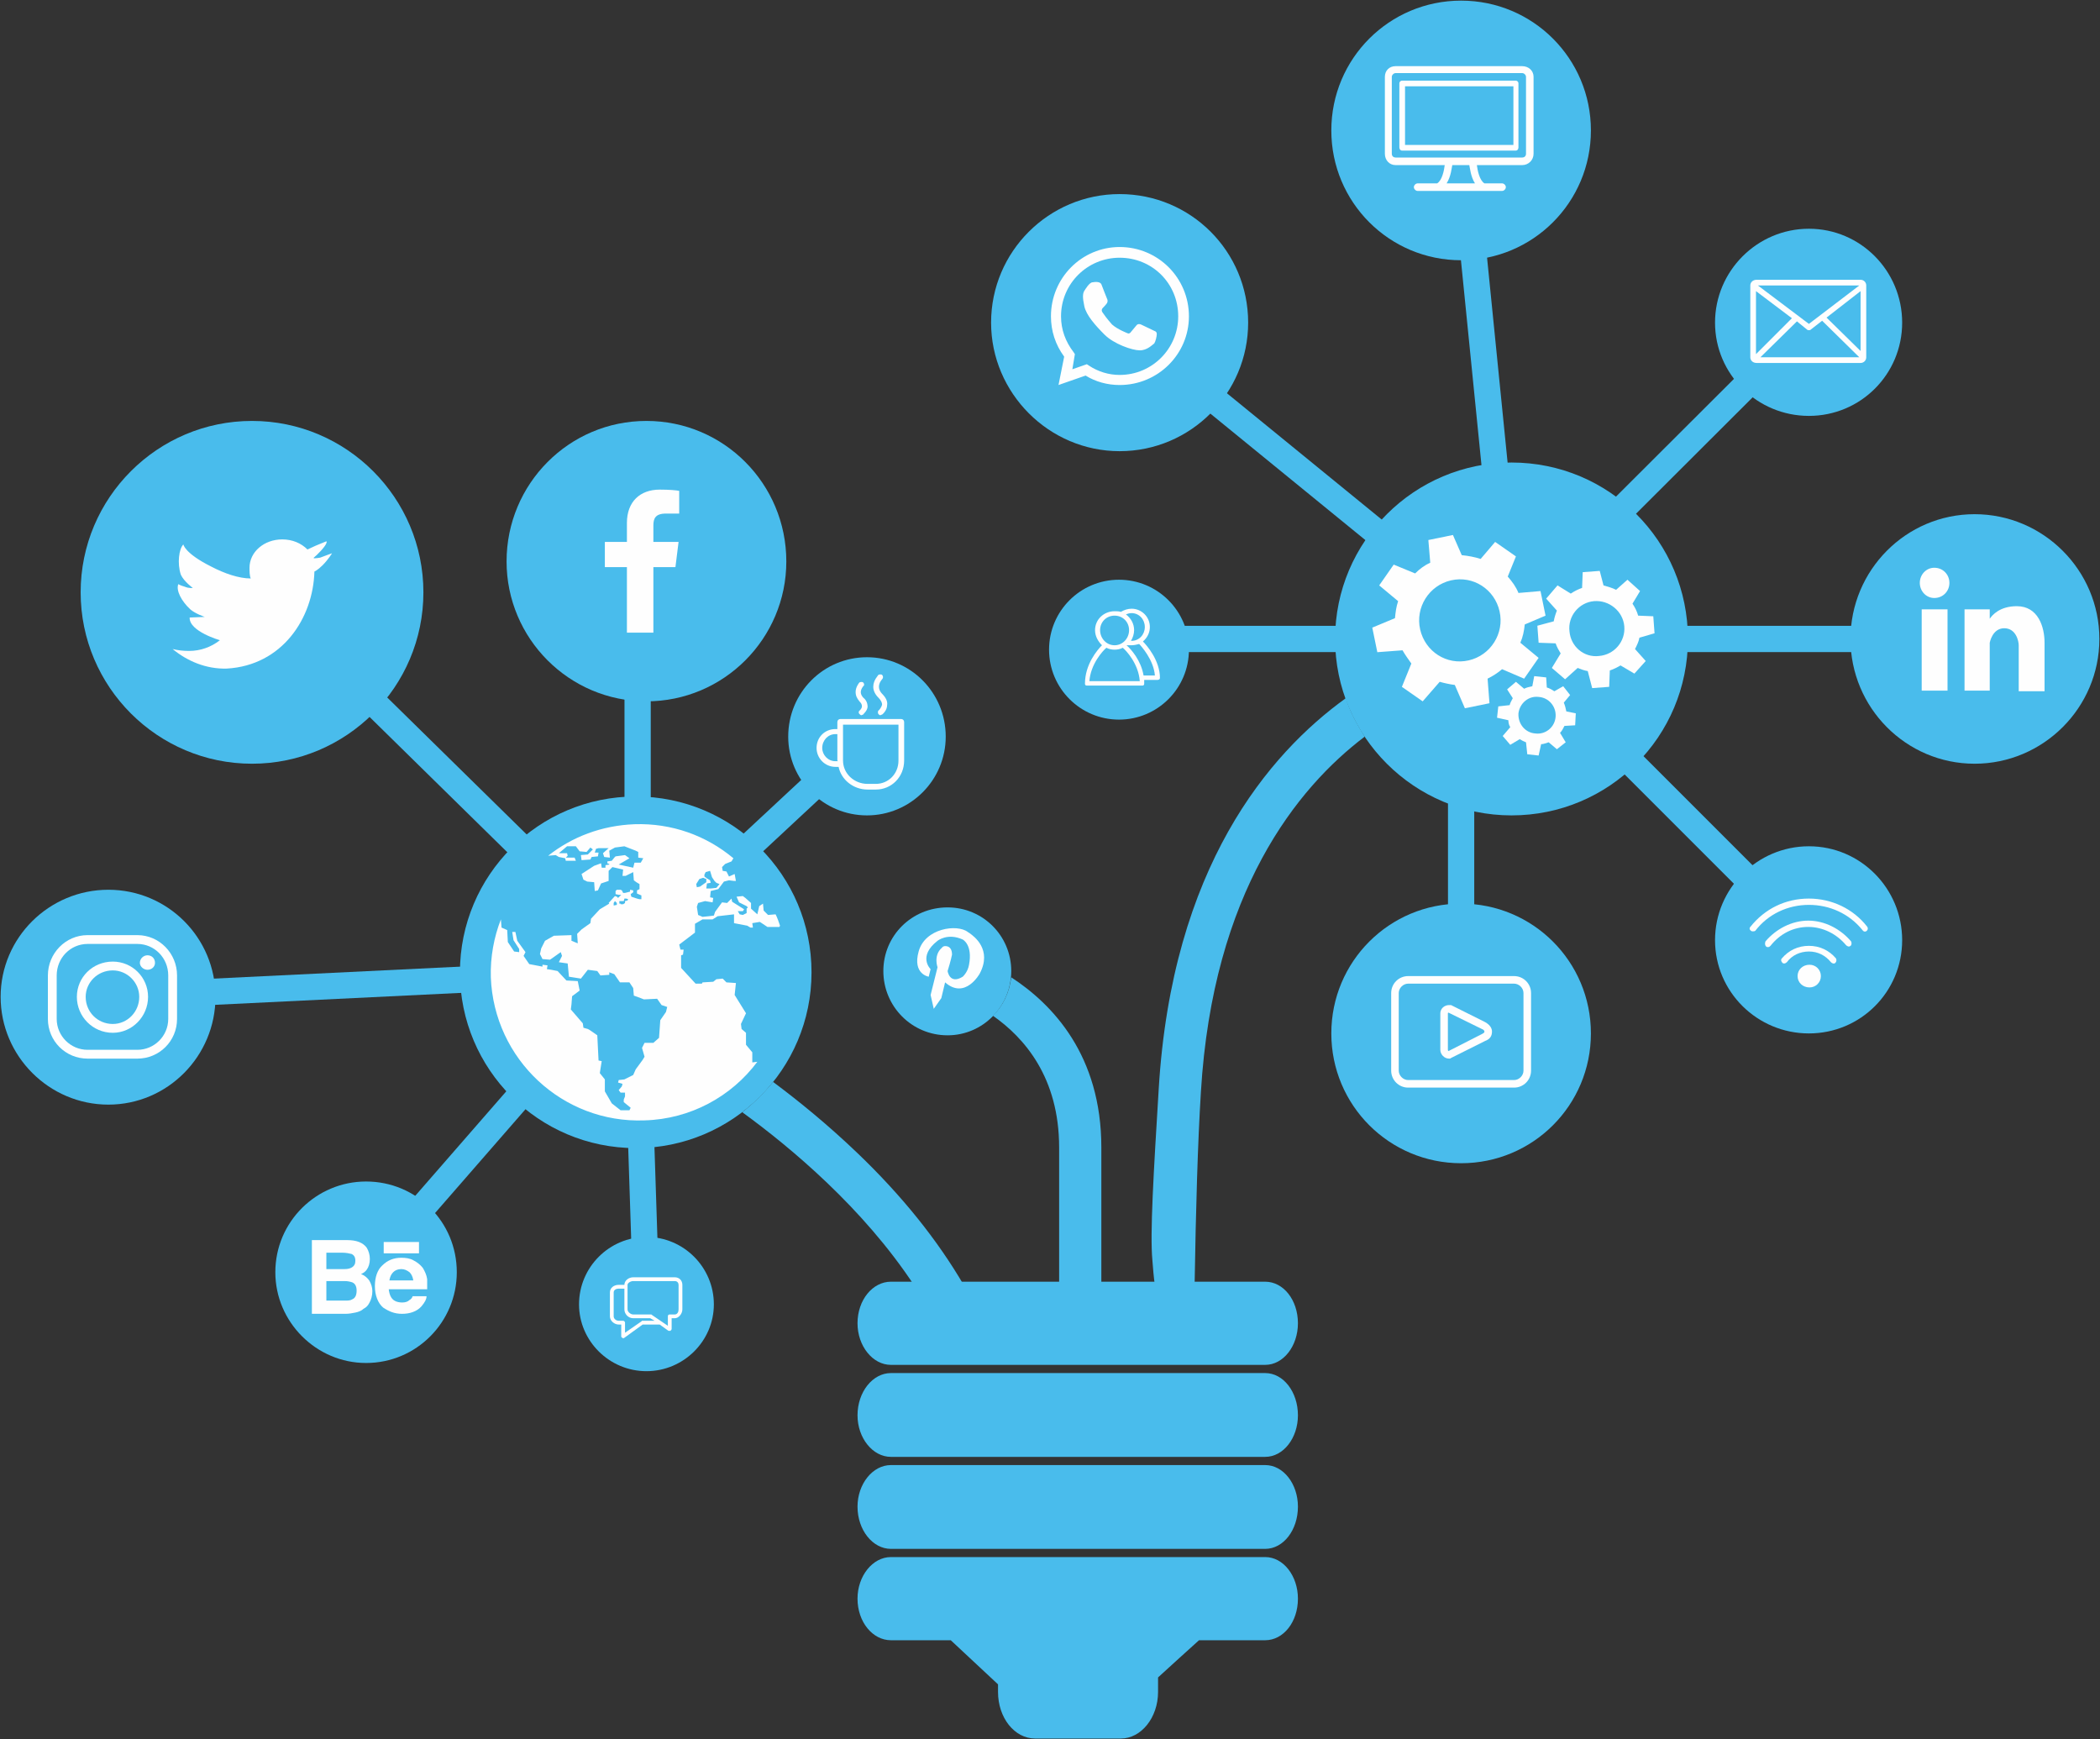 <?xml version="1.0" encoding="UTF-8"?> <svg xmlns="http://www.w3.org/2000/svg" xmlns:xlink="http://www.w3.org/1999/xlink" xml:space="preserve" width="3.333in" height="2.76in" version="1.1" style="shape-rendering:geometricPrecision; text-rendering:geometricPrecision; image-rendering:optimizeQuality; fill-rule:evenodd; clip-rule:evenodd" viewBox="0 0 3333 2760"><rect x="0" y="0" width="3333" height="2760" fill="#333333" stroke="none"/> <defs> <style type="text/css"> .str1 {stroke:#49BCEC;stroke-width:3} .str0 {stroke:#49BCEC;stroke-width:41.665} .fil0 {fill:none} .fil63 {fill:#FEFEFE} .fil62 {fill:#D08ABB} .fil61 {fill:#CE89BB} .fil60 {fill:#CC89BB} .fil59 {fill:#CA89BA} .fil58 {fill:#C888BA} .fil57 {fill:#C688BA} .fil56 {fill:#C686BA} .fil55 {fill:#C486B9} .fil54 {fill:#C286B9} .fil53 {fill:#C085B9} .fil52 {fill:#BE85B9} .fil51 {fill:#BC85B9} .fil50 {fill:#BA84B9} .fil49 {fill:#BA82B8} .fil48 {fill:#B882B8} .fil47 {fill:#B682B8} .fil46 {fill:#B481B8} .fil45 {fill:#B281B8} .fil44 {fill:#B280B7} .fil43 {fill:#B07FB7} .fil42 {fill:#AE7FB7} .fil41 {fill:#AC7EB7} .fil40 {fill:#AB7EB7} .fil39 {fill:#A87EB7} .fil38 {fill:#A87CB6} .fil37 {fill:#A77CB6} .fil36 {fill:#A57BB6} .fil35 {fill:#A37BB6} .fil34 {fill:#A179B5} .fil33 {fill:#9F79B5} .fil32 {fill:#9D79B5} .fil31 {fill:#9B78B5} .fil30 {fill:#9B77B4} .fil29 {fill:#9A77B4} .fil28 {fill:#9777B4} .fil27 {fill:#9676B4} .fil26 {fill:#9476B4} .fil25 {fill:#9276B4} .fil24 {fill:#9075B4} .fil23 {fill:#9074B3} .fil22 {fill:#8E74B3} .fil21 {fill:#8D73B3} .fil20 {fill:#8B72B2} .fil19 {fill:#8972B2} .fil18 {fill:#8771B2} .fil17 {fill:#8571B2} .fil16 {fill:#846FB1} .fil15 {fill:#826FB1} .fil14 {fill:#806FB1} .fil13 {fill:#7E6FB1} .fil12 {fill:#7C6FB1} .fil11 {fill:#7C6EB0} .fil10 {fill:#7A6DB0} .fil9 {fill:#796DB0} .fil1 {fill:#49BCEC} .fil64 {fill:#49BCEC} .fil8 {fill:#766DB0} .fil7 {fill:#756DB0} .fil6 {fill:#726CB0} .fil5 {fill:#716CB0} .fil4 {fill:#6E6CB0} .fil3 {fill:#6D6CB0} .fil2 {fill:#6A6CB0} </style> </defs> <g id="Layer_x0020_1">  <g id="_346731560"> <line class="fil0 str0" x1="1777" y1="1014" x2="2399" y2="1014"></line> <line class="fil0 str0" x1="3134" y1="1014" x2="2301" y2="1014"></line> <line class="fil0 str0" x1="2319" y1="1640" x2="2319" y2="1096"></line> <line class="fil0 str0" x1="2871" y1="1492" x2="2465" y2="1086"></line> <line class="fil0 str0" x1="2871" y1="512" x2="2397" y2="985"></line> <line class="fil0 str0" x1="2319" y1="207" x2="2397" y2="985"></line> <line class="fil0 str0" x1="1777" y1="512" x2="2358" y2="986"></line> <line class="fil0 str0" x1="1376" y1="1169" x2="1012" y2="1508"></line> <line class="fil0 str0" x1="365" y1="891" x2="977" y2="1492"></line> <line class="fil0 str0" x1="172" y1="1582" x2="933" y2="1545"></line> <line class="fil0 str0" x1="581" y1="2019" x2="933" y2="1615"></line> <line class="fil0 str0" x1="1026" y1="2070" x2="1012" y2="1640"></line> <line class="fil0 str0" x1="1012" y1="891" x2="1012" y2="1508"></line> <path class="fil1" d="M672 940c0,150 -122,272 -272,272 -150,0 -272,-122 -272,-272 0,-150 122,-272 272,-272 150,0 272,122 272,272z"></path> <path class="fil1" d="M342 1582c0,94 -76,171 -170,171 -94,0 -171,-77 -171,-171 0,-94 77,-170 171,-170 94,0 170,76 170,170z"></path> <path class="fil1" d="M725 2019c0,79 -64,144 -144,144 -79,0 -144,-65 -144,-144 0,-80 65,-144 144,-144 80,0 144,64 144,144z"></path> <path class="fil1" d="M1133 2070c0,58 -48,106 -107,106 -59,0 -107,-48 -107,-106 0,-59 48,-107 107,-107 59,0 107,48 107,107z"></path> <path class="fil1" d="M1248 891c0,122 -99,222 -222,222 -123,0 -222,-100 -222,-222 0,-123 99,-223 222,-223 123,0 222,100 222,223z"></path> <path class="fil1" d="M1981 512c0,112 -91,204 -204,204 -112,0 -204,-92 -204,-204 0,-113 92,-204 204,-204 113,0 204,91 204,204z"></path> <path class="fil1" d="M2525 207c0,114 -92,206 -206,206 -114,0 -206,-92 -206,-206 0,-114 92,-206 206,-206 114,0 206,92 206,206z"></path> <path class="fil1" d="M3019 512c0,82 -66,148 -148,148 -82,0 -149,-66 -149,-148 0,-82 67,-149 149,-149 82,0 148,67 148,149z"></path> <path class="fil1" d="M3332 1014c0,109 -89,198 -198,198 -109,0 -197,-89 -197,-198 0,-109 88,-198 197,-198 109,0 198,89 198,198z"></path> <path class="fil1" d="M3019 1492c0,82 -66,148 -148,148 -82,0 -149,-66 -149,-148 0,-82 67,-149 149,-149 82,0 148,67 148,149z"></path> <path class="fil1" d="M2525 1640c0,114 -92,206 -206,206 -114,0 -206,-92 -206,-206 0,-114 92,-206 206,-206 114,0 206,92 206,206z"></path> <path class="fil2" d="M1882 1044l0 -26c0,4 0,9 0,13 0,5 0,9 0,13z"></path> <path class="fil2" d="M1881 1050l0 -38c0,2 0,4 1,6l0 26c-1,2 -1,4 -1,6z"></path> <path class="fil2" d="M1880 1054l0 -46c0,2 1,3 1,4l0 38c0,1 -1,3 -1,4z"></path> <path class="fil2" d="M1879 1057l0 -52c0,1 1,2 1,3l0 46c0,1 -1,2 -1,3z"></path> <path class="fil2" d="M1878 1060l0 -58c1,1 1,2 1,3l0 52c0,1 0,2 -1,3z"></path> <path class="fil2" d="M1877 1063l0 -64c1,1 1,2 1,3l0 58c0,1 0,2 -1,3z"></path> <polygon class="fil2" points="1877,1066 1877,997 1877,999 1877,1063 "></polygon> <polygon class="fil2" points="1876,1068 1876,994 1877,997 1877,1066 "></polygon> <polygon class="fil2" points="1875,1070 1875,992 1876,994 1876,1068 "></polygon> <polygon class="fil3" points="1874,1072 1874,990 1875,992 1875,1070 "></polygon> <polygon class="fil3" points="1873,1074 1873,988 1874,990 1874,1072 "></polygon> <polygon class="fil3" points="1873,1076 1873,987 1873,988 1873,1074 "></polygon> <polygon class="fil3" points="1872,1077 1872,985 1873,987 1873,1076 "></polygon> <polygon class="fil4" points="1871,1079 1871,983 1872,985 1872,1077 "></polygon> <polygon class="fil4" points="1870,1081 1870,982 1871,983 1871,1079 "></polygon> <polygon class="fil4" points="1869,1082 1869,980 1870,982 1870,1081 "></polygon> <polygon class="fil4" points="1868,1084 1868,979 1869,980 1869,1082 "></polygon> <polygon class="fil4" points="1868,1085 1868,977 1868,979 1868,1084 "></polygon> <polygon class="fil4" points="1867,1086 1867,976 1868,977 1868,1085 "></polygon> <polygon class="fil4" points="1866,1088 1866,975 1867,976 1867,1086 "></polygon> <polygon class="fil4" points="1865,1089 1865,973 1866,975 1866,1088 "></polygon> <polygon class="fil5" points="1864,1090 1864,972 1865,973 1865,1089 "></polygon> <polygon class="fil5" points="1864,1091 1864,971 1864,972 1864,1090 "></polygon> <polygon class="fil5" points="1863,1092 1863,970 1864,971 1864,1091 "></polygon> <polygon class="fil5" points="1862,1094 1862,969 1863,970 1863,1092 "></polygon> <polygon class="fil6" points="1861,1095 1861,968 1862,969 1862,1094 "></polygon> <polygon class="fil6" points="1860,1096 1860,966 1861,968 1861,1095 "></polygon> <polygon class="fil6" points="1859,1097 1859,965 1860,966 1860,1096 "></polygon> <polygon class="fil6" points="1859,1098 1859,964 1859,965 1859,1097 "></polygon> <polygon class="fil6" points="1858,1099 1858,963 1859,964 1859,1098 "></polygon> <polygon class="fil6" points="1857,1100 1857,962 1858,963 1858,1099 "></polygon> <polygon class="fil6" points="1856,1101 1856,962 1857,962 1857,1100 "></polygon> <polygon class="fil6" points="1855,1102 1855,961 1856,962 1856,1101 "></polygon> <polygon class="fil7" points="1854,1103 1854,960 1855,961 1855,1102 "></polygon> <polygon class="fil7" points="1854,1103 1854,959 1854,960 1854,1103 "></polygon> <polygon class="fil7" points="1853,1104 1853,958 1854,959 1854,1103 "></polygon> <polygon class="fil7" points="1852,1105 1852,957 1853,958 1853,1104 "></polygon> <polygon class="fil7" points="1851,1106 1851,956 1852,957 1852,1105 "></polygon> <polygon class="fil7" points="1850,1107 1850,955 1851,956 1851,1106 "></polygon> <polygon class="fil7" points="1850,1108 1850,955 1850,955 1850,1107 "></polygon> <polygon class="fil7" points="1849,1108 1849,954 1850,955 1850,1108 "></polygon> <polygon class="fil8" points="1848,1109 1848,953 1849,954 1849,1108 "></polygon> <polygon class="fil8" points="1847,1110 1847,952 1848,953 1848,1109 "></polygon> <polygon class="fil8" points="1846,1111 1846,952 1847,952 1847,1110 "></polygon> <polygon class="fil8" points="1845,1111 1845,951 1846,952 1846,1111 "></polygon> <polygon class="fil9" points="1845,1112 1845,950 1845,951 1845,1111 "></polygon> <polygon class="fil9" points="1844,1113 1844,950 1845,950 1845,1112 "></polygon> <polygon class="fil9" points="1843,1113 1843,949 1844,950 1844,1113 "></polygon> <polygon class="fil9" points="1842,1114 1842,948 1843,949 1843,1113 "></polygon> <polygon class="fil9" points="1841,1115 1841,948 1842,948 1842,1114 "></polygon> <polygon class="fil9" points="1840,1115 1840,947 1841,948 1841,1115 "></polygon> <polygon class="fil9" points="1840,1116 1840,946 1840,947 1840,1115 "></polygon> <polygon class="fil9" points="1839,1116 1839,946 1840,946 1840,1116 "></polygon> <polygon class="fil10" points="1838,1117 1838,945 1839,946 1839,1116 "></polygon> <polygon class="fil10" points="1837,1118 1837,945 1838,945 1838,1117 "></polygon> <polygon class="fil10" points="1836,1118 1836,944 1837,945 1837,1118 "></polygon> <polygon class="fil10" points="1836,1119 1836,944 1836,944 1836,1118 "></polygon> <polygon class="fil11" points="1835,1119 1835,943 1836,944 1836,1119 "></polygon> <polygon class="fil11" points="1834,1120 1834,942 1835,943 1835,1119 "></polygon> <polygon class="fil11" points="1833,1120 1833,942 1834,942 1834,1120 "></polygon> <polygon class="fil11" points="1832,1121 1832,941 1833,942 1833,1120 "></polygon> <polygon class="fil12" points="1831,1121 1831,941 1832,941 1832,1121 "></polygon> <polygon class="fil12" points="1831,1122 1831,940 1831,941 1831,1121 "></polygon> <polygon class="fil13" points="1830,1122 1830,940 1831,940 1831,1122 "></polygon> <polygon class="fil13" points="1829,1123 1829,939 1830,940 1830,1122 "></polygon> <polygon class="fil13" points="1828,1123 1828,939 1829,939 1829,1123 "></polygon> <polygon class="fil13" points="1827,1124 1827,939 1828,939 1828,1123 "></polygon> <polygon class="fil13" points="1827,1124 1827,938 1827,939 1827,1124 "></polygon> <polygon class="fil14" points="1826,1125 1826,938 1827,938 1827,1124 "></polygon> <polygon class="fil14" points="1825,1125 1825,937 1826,938 1826,1125 "></polygon> <polygon class="fil14" points="1824,1125 1824,937 1825,937 1825,1125 "></polygon> <polygon class="fil14" points="1823,1126 1823,936 1824,937 1824,1125 "></polygon> <polygon class="fil14" points="1822,1126 1822,936 1823,936 1823,1126 "></polygon> <polygon class="fil14" points="1822,1127 1822,936 1822,936 1822,1126 "></polygon> <polygon class="fil15" points="1821,1127 1821,935 1822,936 1822,1127 "></polygon> <polygon class="fil15" points="1820,1127 1820,935 1821,935 1821,1127 "></polygon> <polygon class="fil16" points="1819,1128 1819,935 1820,935 1820,1127 "></polygon> <polygon class="fil16" points="1818,1128 1818,934 1819,935 1819,1128 "></polygon> <polygon class="fil16" points="1817,1128 1817,934 1818,934 1818,1128 "></polygon> <polygon class="fil16" points="1817,1129 1817,934 1817,934 1817,1128 "></polygon> <polygon class="fil16" points="1816,1129 1816,933 1817,934 1817,1129 "></polygon> <polygon class="fil16" points="1815,1129 1815,933 1816,933 1816,1129 "></polygon> <polygon class="fil17" points="1814,1130 1814,933 1815,933 1815,1129 "></polygon> <polygon class="fil17" points="1813,1130 1813,932 1814,933 1814,1130 "></polygon> <polygon class="fil17" points="1813,1130 1813,932 1813,932 1813,1130 "></polygon> <polygon class="fil17" points="1812,1131 1812,932 1813,932 1813,1130 "></polygon> <polygon class="fil18" points="1811,1131 1811,931 1812,932 1812,1131 "></polygon> <polygon class="fil18" points="1810,1131 1810,931 1811,931 1811,1131 "></polygon> <polygon class="fil18" points="1809,1131 1809,931 1810,931 1810,1131 "></polygon> <polygon class="fil18" points="1808,1132 1808,931 1809,931 1809,1131 "></polygon> <polygon class="fil19" points="1808,1132 1808,930 1808,931 1808,1132 "></polygon> <polygon class="fil19" points="1807,1132 1807,930 1808,930 1808,1132 "></polygon> <polygon class="fil19" points="1806,1132 1806,930 1807,930 1807,1132 "></polygon> <polygon class="fil19" points="1805,1133 1805,930 1806,930 1806,1132 "></polygon> <polygon class="fil20" points="1804,1133 1804,929 1805,930 1805,1133 "></polygon> <polygon class="fil20" points="1803,1133 1803,929 1804,929 1804,1133 "></polygon> <polygon class="fil20" points="1803,1133 1803,929 1803,929 1803,1133 "></polygon> <polygon class="fil20" points="1802,1133 1802,929 1803,929 1803,1133 "></polygon> <polygon class="fil21" points="1801,1134 1801,929 1802,929 1802,1133 "></polygon> <polygon class="fil21" points="1800,1134 1800,928 1801,929 1801,1134 "></polygon> <polygon class="fil21" points="1799,1134 1799,928 1800,928 1800,1134 "></polygon> <polygon class="fil21" points="1799,1134 1799,928 1799,928 1799,1134 "></polygon> <polygon class="fil21" points="1798,1134 1798,928 1799,928 1799,1134 "></polygon> <polygon class="fil21" points="1797,1135 1797,928 1798,928 1798,1134 "></polygon> <polygon class="fil22" points="1796,1135 1796,928 1797,928 1797,1135 "></polygon> <polygon class="fil22" points="1795,1135 1795,927 1796,928 1796,1135 "></polygon> <polygon class="fil22" points="1794,1135 1794,927 1795,927 1795,1135 "></polygon> <polygon class="fil22" points="1794,1135 1794,927 1794,927 1794,1135 "></polygon> <polygon class="fil23" points="1793,1135 1793,927 1794,927 1794,1135 "></polygon> <polygon class="fil23" points="1792,1135 1792,927 1793,927 1793,1135 "></polygon> <polygon class="fil24" points="1791,1135 1791,927 1792,927 1792,1135 "></polygon> <polygon class="fil24" points="1790,1136 1790,927 1791,927 1791,1135 "></polygon> <polygon class="fil25" points="1790,1136 1790,927 1790,927 1790,1136 "></polygon> <polygon class="fil25" points="1789,1136 1789,927 1790,927 1790,1136 "></polygon> <polygon class="fil25" points="1788,1136 1788,926 1789,927 1789,1136 "></polygon> <polygon class="fil25" points="1787,1136 1787,926 1788,926 1788,1136 "></polygon> <polygon class="fil26" points="1786,1136 1786,926 1787,926 1787,1136 "></polygon> <polygon class="fil26" points="1785,1136 1785,926 1786,926 1786,1136 "></polygon> <polygon class="fil26" points="1785,1136 1785,926 1785,926 1785,1136 "></polygon> <polygon class="fil26" points="1784,1136 1784,926 1785,926 1785,1136 "></polygon> <polygon class="fil27" points="1783,1136 1783,926 1784,926 1784,1136 "></polygon> <polygon class="fil27" points="1782,1136 1782,926 1783,926 1783,1136 "></polygon> <polygon class="fil27" points="1781,1136 1781,926 1781,926 1782,926 1782,1136 "></polygon> <polygon class="fil27" points="1780,1136 1780,926 1781,926 1781,1136 "></polygon> <polygon class="fil28" points="1780,1136 1780,926 1780,926 1780,1136 "></polygon> <polygon class="fil28" points="1779,1136 1779,926 1780,926 1780,1136 "></polygon> <polygon class="fil28" points="1778,1136 1778,926 1779,926 1779,1136 "></polygon> <polygon class="fil28" points="1777,1136 1777,926 1778,926 1778,1136 1777,1136 "></polygon> <polygon class="fil29" points="1776,1136 1776,926 1777,926 1777,1136 "></polygon> <polygon class="fil29" points="1776,1136 1776,926 1776,926 1776,1136 "></polygon> <polygon class="fil29" points="1775,1136 1775,926 1776,926 1776,1136 "></polygon> <polygon class="fil29" points="1774,1136 1774,926 1775,926 1775,1136 "></polygon> <polygon class="fil29" points="1773,1136 1773,926 1774,926 1774,1136 "></polygon> <polygon class="fil30" points="1772,1136 1772,926 1773,926 1773,926 1773,1136 "></polygon> <polygon class="fil30" points="1771,1136 1771,926 1772,926 1772,1136 "></polygon> <polygon class="fil31" points="1771,1136 1771,926 1771,926 1771,1136 "></polygon> <polygon class="fil32 str1" points="1770,1136 1770,926 1771,926 1771,1136 "></polygon> <polygon class="fil32" points="1769,1136 1769,926 1770,926 1770,1136 "></polygon> <polygon class="fil32" points="1768,1136 1768,926 1769,926 1769,1136 "></polygon> <polygon class="fil32 str1" points="1767,1136 1767,926 1768,926 1768,1136 "></polygon> <polygon class="fil32" points="1766,1136 1766,926 1767,926 1767,1136 "></polygon> <polygon class="fil33" points="1766,1136 1766,927 1766,926 1766,1136 "></polygon> <polygon class="fil33" points="1765,1136 1765,927 1766,927 1766,1136 "></polygon> <polygon class="fil33" points="1764,1136 1764,927 1765,927 1765,1136 "></polygon> <polygon class="fil34 str1" points="1763,1135 1763,927 1764,927 1764,1136 "></polygon> <polygon class="fil34" points="1762,1135 1762,927 1763,927 1763,1135 "></polygon> <polygon class="fil34" points="1762,1135 1762,927 1762,927 1762,1135 "></polygon> <polygon class="fil34" points="1761,1135 1761,927 1762,927 1762,1135 "></polygon> <polygon class="fil34" points="1760,1135 1760,927 1761,927 1761,1135 "></polygon> <polygon class="fil34" points="1759,1135 1759,927 1760,927 1760,1135 "></polygon> <polygon class="fil34" points="1758,1135 1758,928 1759,927 1759,1135 "></polygon> <polygon class="fil35" points="1757,1134 1757,928 1758,928 1758,1135 "></polygon> <polygon class="fil35 str1" points="1757,1134 1757,928 1757,928 1757,1134 "></polygon> <polygon class="fil35" points="1756,1134 1756,928 1757,928 1757,1134 "></polygon> <polygon class="fil36" points="1755,1134 1755,928 1756,928 1756,1134 "></polygon> <polygon class="fil36 str1" points="1754,1134 1754,928 1755,928 1755,1134 "></polygon> <polygon class="fil36" points="1753,1134 1753,929 1754,928 1754,1134 "></polygon> <polygon class="fil36" points="1753,1133 1753,929 1753,929 1753,1134 "></polygon> <polygon class="fil36" points="1752,1133 1752,929 1753,929 1753,1133 "></polygon> <polygon class="fil36" points="1751,1133 1751,929 1752,929 1752,1133 "></polygon> <polygon class="fil37" points="1750,1133 1750,929 1751,929 1751,1133 "></polygon> <polygon class="fil37" points="1749,1133 1749,930 1750,929 1750,1133 "></polygon> <polygon class="fil37" points="1748,1132 1748,930 1749,930 1749,1133 "></polygon> <polygon class="fil38" points="1748,1132 1748,930 1748,930 1748,1132 "></polygon> <polygon class="fil38" points="1747,1132 1747,930 1748,930 1748,1132 "></polygon> <polygon class="fil38 str1" points="1746,1132 1746,931 1747,930 1747,1132 "></polygon> <polygon class="fil38" points="1745,1131 1745,931 1746,931 1746,1132 "></polygon> <polygon class="fil39" points="1744,1131 1744,931 1745,931 1745,1131 "></polygon> <polygon class="fil40" points="1743,1131 1743,931 1744,931 1744,1131 "></polygon> <polygon class="fil40" points="1743,1131 1743,932 1743,931 1743,1131 "></polygon> <polygon class="fil40" points="1742,1130 1742,932 1743,932 1743,1131 "></polygon> <polygon class="fil40" points="1741,1130 1741,932 1742,932 1742,1130 "></polygon> <polygon class="fil40" points="1740,1130 1740,933 1741,932 1741,1130 "></polygon> <polygon class="fil41" points="1739,1129 1739,933 1740,933 1740,1130 "></polygon> <polygon class="fil41" points="1739,1129 1739,933 1739,933 1739,1129 "></polygon> <polygon class="fil41" points="1738,1129 1738,934 1739,933 1739,1129 "></polygon> <polygon class="fil41 str1" points="1737,1128 1737,934 1738,934 1738,1129 "></polygon> <polygon class="fil42" points="1736,1128 1736,934 1737,934 1737,1128 "></polygon> <polygon class="fil42" points="1735,1128 1735,935 1736,934 1736,1128 "></polygon> <polygon class="fil42" points="1734,1127 1734,935 1735,935 1735,1128 "></polygon> <polygon class="fil42" points="1734,1127 1734,935 1734,935 1734,1127 "></polygon> <polygon class="fil43" points="1733,1127 1733,936 1734,935 1734,1127 "></polygon> <polygon class="fil43" points="1732,1126 1732,936 1733,936 1733,1127 "></polygon> <polygon class="fil43" points="1731,1126 1731,936 1732,936 1732,1126 "></polygon> <polygon class="fil43" points="1730,1125 1730,937 1731,936 1731,1126 "></polygon> <polygon class="fil44" points="1730,1125 1730,937 1730,937 1730,1125 "></polygon> <polygon class="fil44" points="1729,1125 1729,938 1730,937 1730,1125 "></polygon> <polygon class="fil45" points="1728,1124 1728,938 1729,938 1729,1125 "></polygon> <polygon class="fil45 str1" points="1727,1124 1727,939 1728,938 1728,1124 "></polygon> <polygon class="fil46" points="1726,1123 1726,939 1727,939 1727,1124 "></polygon> <polygon class="fil46" points="1725,1123 1725,940 1726,939 1726,1123 "></polygon> <polygon class="fil46" points="1725,1122 1725,940 1725,940 1725,1123 "></polygon> <polygon class="fil46" points="1724,1122 1724,940 1725,940 1725,1122 "></polygon> <polygon class="fil46" points="1723,1121 1723,941 1724,940 1724,1122 "></polygon> <polygon class="fil47" points="1722,1121 1722,941 1723,941 1723,1121 "></polygon> <polygon class="fil47" points="1721,1120 1721,942 1722,941 1722,1121 "></polygon> <polygon class="fil47" points="1720,1120 1720,942 1721,942 1721,1120 "></polygon> <polygon class="fil47" points="1720,1119 1720,943 1720,942 1720,1120 "></polygon> <polygon class="fil47" points="1719,1119 1719,944 1720,943 1720,1119 "></polygon> <polygon class="fil47" points="1718,1118 1718,944 1719,944 1719,1119 "></polygon> <polygon class="fil48" points="1717,1118 1717,945 1718,944 1718,1118 "></polygon> <polygon class="fil48" points="1716,1117 1716,945 1717,945 1717,1118 "></polygon> <polygon class="fil48" points="1716,1116 1716,946 1716,945 1716,1117 "></polygon> <polygon class="fil48" points="1715,1116 1715,946 1716,946 1716,1116 "></polygon> <polygon class="fil49" points="1714,1115 1714,947 1715,946 1715,1116 "></polygon> <polygon class="fil49" points="1713,1115 1713,948 1714,947 1714,1115 "></polygon> <polygon class="fil49" points="1712,1114 1712,948 1713,948 1713,1115 "></polygon> <polygon class="fil49" points="1711,1113 1711,949 1712,948 1712,1114 "></polygon> <polygon class="fil50 str1" points="1711,1113 1711,950 1711,949 1711,1113 "></polygon> <polygon class="fil50" points="1710,1112 1710,950 1711,950 1711,1113 "></polygon> <polygon class="fil51" points="1709,1111 1709,951 1710,950 1710,1112 "></polygon> <polygon class="fil51 str1" points="1708,1111 1708,952 1709,951 1709,1111 "></polygon> <polygon class="fil51" points="1707,1110 1707,952 1708,952 1708,1111 "></polygon> <polygon class="fil51" points="1706,1109 1706,953 1707,952 1707,1110 "></polygon> <polygon class="fil52" points="1706,1108 1706,954 1706,953 1706,1109 "></polygon> <polygon class="fil52" points="1705,1108 1705,955 1706,954 1706,1108 "></polygon> <polygon class="fil52" points="1704,1107 1704,956 1705,955 1705,1108 "></polygon> <polygon class="fil52" points="1703,1106 1703,956 1704,956 1704,1107 "></polygon> <polygon class="fil52" points="1702,1105 1702,957 1703,956 1703,1106 "></polygon> <polygon class="fil53" points="1702,1104 1702,958 1702,957 1702,1105 "></polygon> <polygon class="fil53" points="1701,1103 1701,959 1702,958 1702,1104 "></polygon> <polygon class="fil53" points="1700,1103 1700,960 1701,959 1701,1103 "></polygon> <polygon class="fil53" points="1699,1102 1699,961 1700,960 1700,1103 "></polygon> <polygon class="fil53" points="1698,1101 1698,962 1699,961 1699,1102 "></polygon> <polygon class="fil54" points="1697,1100 1697,962 1698,962 1698,1101 "></polygon> <polygon class="fil54" points="1697,1099 1697,963 1697,962 1697,1100 "></polygon> <polygon class="fil54" points="1696,1098 1696,964 1697,963 1697,1099 "></polygon> <polygon class="fil55" points="1695,1097 1695,965 1696,964 1696,1098 "></polygon> <polygon class="fil55" points="1694,1096 1694,966 1695,965 1695,1097 "></polygon> <polygon class="fil55" points="1693,1095 1693,968 1694,966 1694,1096 "></polygon> <polygon class="fil55" points="1693,1094 1693,969 1693,968 1693,1095 "></polygon> <polygon class="fil55" points="1692,1092 1692,970 1693,969 1693,1094 "></polygon> <polygon class="fil56" points="1691,1091 1691,971 1692,970 1692,1092 "></polygon> <polygon class="fil56" points="1690,1090 1690,972 1691,971 1691,1091 "></polygon> <polygon class="fil57" points="1689,1089 1689,973 1690,972 1690,1090 "></polygon> <polygon class="fil58" points="1688,1088 1688,975 1689,973 1689,1089 "></polygon> <polygon class="fil58" points="1688,1086 1688,976 1688,975 1688,1088 "></polygon> <polygon class="fil58" points="1687,1085 1687,977 1688,976 1688,1086 "></polygon> <polygon class="fil58" points="1686,1084 1686,979 1687,977 1687,1085 "></polygon> <polygon class="fil59" points="1685,1082 1685,980 1686,979 1686,1084 "></polygon> <polygon class="fil59" points="1684,1081 1684,982 1685,980 1685,1082 "></polygon> <polygon class="fil59" points="1683,1079 1683,983 1684,982 1684,1081 "></polygon> <polygon class="fil60" points="1683,1077 1683,985 1683,983 1683,1079 "></polygon> <polygon class="fil60" points="1682,1076 1682,987 1683,985 1683,1077 "></polygon> <polygon class="fil60" points="1681,1074 1681,988 1682,987 1682,1076 "></polygon> <polygon class="fil60" points="1680,1072 1680,990 1681,988 1681,1074 "></polygon> <polygon class="fil60" points="1679,1070 1679,992 1680,990 1680,1072 "></polygon> <polygon class="fil60" points="1679,1068 1679,994 1679,992 1679,1070 "></polygon> <polygon class="fil61" points="1678,1065 1678,997 1679,994 1679,1068 "></polygon> <polygon class="fil61" points="1677,1063 1677,999 1678,997 1678,1065 "></polygon> <path class="fil61" d="M1676 1060l0 -58c0,-1 1,-2 1,-3l0 64c0,-1 -1,-2 -1,-3z"></path> <path class="fil61" d="M1675 1057l0 -52c1,-1 1,-2 1,-3l0 58c0,-1 0,-2 -1,-3z"></path> <path class="fil62" d="M1674 1054l0 -46c1,-1 1,-2 1,-3l0 52c0,-1 0,-2 -1,-3z"></path> <path class="fil62" d="M1674 1050l0 -37c0,-2 0,-3 0,-5l0 46c0,-2 0,-3 0,-4z"></path> <path class="fil62" d="M1673 1044l0 -26c0,-2 0,-4 1,-5l0 37c-1,-2 -1,-4 -1,-6z"></path> <path class="fil62" d="M1673 1018l0 26c-1,-4 -1,-8 -1,-13 0,-4 0,-9 1,-13z"></path> <path class="fil1" d="M1501 1169c0,69 -56,125 -125,125 -69,0 -125,-56 -125,-125 0,-70 56,-126 125,-126 69,0 125,56 125,126z"></path> <path class="fil1" d="M2679 1014c0,155 -125,280 -280,280 -154,0 -280,-125 -280,-280 0,-155 126,-280 280,-280 155,0 280,125 280,280z"></path> <path class="fil2" d="M1282 1579l0 -69c2,12 2,23 2,35 0,11 0,22 -2,34z"></path> <path class="fil2" d="M1280 1593l0 -97c1,5 2,10 2,14l0 69c0,4 -1,9 -2,14z"></path> <path class="fil2" d="M1278 1603l0 -117c1,3 1,7 2,10l0 97c-1,3 -1,7 -2,10z"></path> <path class="fil2" d="M1276 1612l0 -135c1,3 1,6 2,9l0 117c-1,3 -1,6 -2,9z"></path> <path class="fil2" d="M1274 1620l0 -151c0,3 1,5 2,8l0 135c-1,3 -2,5 -2,8z"></path> <path class="fil2" d="M1272 1627l0 -165c0,2 1,5 2,7l0 151c-1,2 -2,5 -2,7z"></path> <path class="fil2" d="M1269 1633l0 -177c1,2 2,4 3,6l0 165c-1,2 -2,4 -3,6z"></path> <path class="fil2" d="M1267 1639l0 -189c1,2 2,4 2,6l0 177c0,2 -1,4 -2,6z"></path> <path class="fil2" d="M1265 1645l0 -201c1,2 2,4 2,6l0 189c0,2 -1,4 -2,6z"></path> <path class="fil3" d="M1263 1650l0 -211c1,2 1,4 2,5l0 201c-1,2 -1,3 -2,5z"></path> <path class="fil3" d="M1261 1655l0 -221c1,2 1,3 2,5l0 211c-1,2 -1,3 -2,5z"></path> <path class="fil3" d="M1259 1660l0 -230c1,1 1,3 2,4l0 221c-1,1 -1,3 -2,5z"></path> <path class="fil3" d="M1257 1664l0 -239c0,2 1,3 2,5l0 230c-1,1 -2,3 -2,4z"></path> <path class="fil4" d="M1255 1668l0 -247c0,1 1,3 2,4l0 239c-1,1 -2,3 -2,4z"></path> <path class="fil4" d="M1252 1672l0 -255c1,1 2,2 3,4l0 247c-1,2 -2,3 -3,4z"></path> <path class="fil4" d="M1250 1676l0 -263c1,1 2,3 2,4l0 255c0,2 -1,3 -2,4z"></path> <path class="fil4" d="M1248 1680l0 -271c1,1 2,3 2,4l0 263c0,1 -1,3 -2,4z"></path> <path class="fil4" d="M1246 1684l0 -278c1,1 1,2 2,3l0 271c-1,1 -1,2 -2,4z"></path> <polygon class="fil4" points="1244,1687 1244,1402 1246,1406 1246,1684 "></polygon> <path class="fil4" d="M1242 1690l0 -291c1,1 1,2 2,3l0 285c-1,1 -1,2 -2,3z"></path> <path class="fil4" d="M1240 1694l0 -299c0,1 1,3 2,4l0 291c-1,2 -2,3 -2,4z"></path> <path class="fil5" d="M1238 1697l0 -305c0,1 1,2 2,3l0 299c-1,1 -2,2 -2,3z"></path> <polygon class="fil5" points="1235,1700 1235,1389 1238,1392 1238,1697 "></polygon> <polygon class="fil5" points="1233,1703 1233,1386 1235,1389 1235,1700 "></polygon> <polygon class="fil5" points="1231,1706 1231,1383 1233,1386 1233,1703 "></polygon> <polygon class="fil6" points="1229,1709 1229,1380 1231,1383 1231,1706 "></polygon> <polygon class="fil6" points="1227,1711 1227,1378 1229,1380 1229,1709 "></polygon> <path class="fil6" d="M1225 1714l0 -339c1,1 1,2 2,3l0 333c-1,1 -1,2 -2,3z"></path> <polygon class="fil6" points="1223,1717 1223,1372 1225,1375 1225,1714 "></polygon> <polygon class="fil6" points="1221,1719 1221,1370 1223,1372 1223,1717 "></polygon> <polygon class="fil6" points="1218,1722 1218,1367 1221,1370 1221,1719 "></polygon> <polygon class="fil6" points="1216,1724 1216,1365 1218,1367 1218,1722 "></polygon> <polygon class="fil6" points="1214,1727 1214,1362 1216,1365 1216,1724 "></polygon> <polygon class="fil7" points="1212,1729 1212,1360 1214,1362 1214,1727 "></polygon> <polygon class="fil7" points="1210,1731 1210,1358 1212,1360 1212,1729 "></polygon> <polygon class="fil7" points="1208,1733 1208,1356 1210,1358 1210,1731 "></polygon> <polygon class="fil7" points="1206,1736 1206,1353 1208,1356 1208,1733 "></polygon> <polygon class="fil7" points="1204,1738 1204,1351 1206,1353 1206,1736 "></polygon> <polygon class="fil7" points="1201,1740 1201,1349 1204,1351 1204,1738 "></polygon> <polygon class="fil7" points="1199,1742 1199,1347 1201,1349 1201,1740 "></polygon> <polygon class="fil7" points="1197,1744 1197,1345 1199,1347 1199,1742 "></polygon> <polygon class="fil8" points="1195,1746 1195,1343 1197,1345 1197,1744 "></polygon> <path class="fil8" d="M1193 1748l0 -407c1,1 1,2 2,2l0 403 -2 2z"></path> <polygon class="fil8" points="1191,1750 1191,1339 1193,1341 1193,1748 "></polygon> <polygon class="fil8" points="1189,1751 1189,1338 1191,1339 1191,1750 "></polygon> <polygon class="fil9" points="1187,1753 1187,1336 1189,1338 1189,1751 "></polygon> <polygon class="fil9" points="1184,1755 1184,1334 1187,1336 1187,1753 "></polygon> <polygon class="fil9" points="1182,1757 1182,1332 1184,1334 1184,1755 "></polygon> <polygon class="fil9" points="1180,1758 1180,1331 1182,1332 1182,1757 "></polygon> <polygon class="fil9" points="1178,1760 1178,1329 1180,1331 1180,1758 "></polygon> <polygon class="fil9" points="1176,1762 1176,1327 1178,1329 1178,1760 "></polygon> <polygon class="fil9" points="1174,1763 1174,1326 1176,1327 1176,1762 "></polygon> <polygon class="fil9" points="1172,1765 1172,1324 1174,1326 1174,1763 "></polygon> <polygon class="fil10" points="1170,1766 1170,1323 1172,1324 1172,1765 "></polygon> <path class="fil10" d="M1168 1768l0 -447c0,1 1,1 2,2l0 443 -2 2z"></path> <polygon class="fil10" points="1165,1769 1165,1320 1168,1321 1168,1768 "></polygon> <polygon class="fil10" points="1163,1771 1163,1318 1165,1320 1165,1769 "></polygon> <polygon class="fil11" points="1161,1772 1161,1317 1163,1318 1163,1771 "></polygon> <polygon class="fil11" points="1159,1773 1159,1316 1161,1317 1161,1772 "></polygon> <polygon class="fil11" points="1157,1775 1157,1314 1159,1316 1159,1773 "></polygon> <polygon class="fil11" points="1155,1776 1155,1313 1157,1314 1157,1775 "></polygon> <polygon class="fil12" points="1153,1777 1153,1312 1155,1313 1155,1776 "></polygon> <polygon class="fil12" points="1151,1779 1151,1310 1153,1312 1153,1777 "></polygon> <polygon class="fil13" points="1148,1780 1148,1309 1151,1310 1151,1779 "></polygon> <polygon class="fil13" points="1146,1781 1146,1308 1148,1309 1148,1780 "></polygon> <polygon class="fil13" points="1144,1782 1144,1307 1146,1308 1146,1781 "></polygon> <polygon class="fil13" points="1142,1784 1142,1306 1144,1307 1144,1782 "></polygon> <polygon class="fil13" points="1140,1785 1140,1304 1142,1306 1142,1784 "></polygon> <polygon class="fil14" points="1138,1786 1138,1303 1140,1304 1140,1785 "></polygon> <polygon class="fil14" points="1136,1787 1136,1302 1138,1303 1138,1786 "></polygon> <polygon class="fil14" points="1134,1788 1134,1301 1136,1302 1136,1787 "></polygon> <polygon class="fil14" points="1131,1789 1131,1300 1134,1301 1134,1788 "></polygon> <polygon class="fil14" points="1129,1790 1129,1299 1131,1300 1131,1789 "></polygon> <polygon class="fil14" points="1127,1791 1127,1298 1129,1299 1129,1790 "></polygon> <polygon class="fil15" points="1125,1792 1125,1297 1127,1298 1127,1791 "></polygon> <polygon class="fil15" points="1123,1793 1123,1296 1125,1297 1125,1792 "></polygon> <polygon class="fil16" points="1121,1794 1121,1295 1123,1296 1123,1793 "></polygon> <polygon class="fil16" points="1119,1795 1119,1294 1121,1295 1121,1794 "></polygon> <polygon class="fil16" points="1117,1796 1117,1293 1119,1294 1119,1795 "></polygon> <polygon class="fil16" points="1114,1797 1114,1293 1117,1293 1117,1796 "></polygon> <polygon class="fil16" points="1112,1797 1112,1292 1114,1293 1114,1797 "></polygon> <polygon class="fil16" points="1110,1798 1110,1291 1112,1292 1112,1797 "></polygon> <polygon class="fil17" points="1108,1799 1108,1290 1110,1291 1110,1798 "></polygon> <polygon class="fil17" points="1106,1800 1106,1289 1108,1290 1108,1799 "></polygon> <polygon class="fil17" points="1104,1801 1104,1289 1106,1289 1106,1800 "></polygon> <polygon class="fil17" points="1102,1801 1102,1288 1104,1289 1104,1801 "></polygon> <polygon class="fil18" points="1100,1802 1100,1287 1102,1288 1102,1801 "></polygon> <polygon class="fil18" points="1097,1803 1097,1286 1100,1287 1100,1802 "></polygon> <polygon class="fil18" points="1095,1803 1095,1286 1097,1286 1097,1803 "></polygon> <polygon class="fil18" points="1093,1804 1093,1285 1095,1286 1095,1803 "></polygon> <polygon class="fil19" points="1091,1805 1091,1284 1093,1285 1093,1804 "></polygon> <polygon class="fil19" points="1089,1805 1089,1284 1091,1284 1091,1805 "></polygon> <polygon class="fil19" points="1087,1806 1087,1283 1089,1284 1089,1805 "></polygon> <polygon class="fil19" points="1085,1807 1085,1282 1087,1283 1087,1806 "></polygon> <polygon class="fil20" points="1083,1807 1083,1282 1085,1282 1085,1807 "></polygon> <polygon class="fil20" points="1080,1808 1080,1281 1083,1282 1083,1807 "></polygon> <polygon class="fil20" points="1078,1808 1078,1281 1080,1281 1080,1808 "></polygon> <polygon class="fil20" points="1076,1809 1076,1280 1078,1281 1078,1808 "></polygon> <polygon class="fil21" points="1074,1809 1074,1280 1076,1280 1076,1809 "></polygon> <polygon class="fil21" points="1072,1810 1072,1279 1074,1280 1074,1809 "></polygon> <polygon class="fil21" points="1070,1810 1070,1279 1072,1279 1072,1810 "></polygon> <polygon class="fil21" points="1068,1811 1068,1278 1070,1279 1070,1810 "></polygon> <polygon class="fil21" points="1066,1811 1066,1278 1068,1278 1068,1811 "></polygon> <polygon class="fil21" points="1063,1812 1063,1278 1066,1278 1066,1811 "></polygon> <polygon class="fil22" points="1061,1812 1061,1277 1063,1278 1063,1812 "></polygon> <polygon class="fil22" points="1059,1812 1059,1277 1061,1277 1061,1812 "></polygon> <polygon class="fil22" points="1057,1813 1057,1276 1059,1277 1059,1812 "></polygon> <polygon class="fil22" points="1055,1813 1055,1276 1057,1276 1057,1813 "></polygon> <polygon class="fil23" points="1053,1813 1053,1276 1055,1276 1055,1813 "></polygon> <polygon class="fil23" points="1051,1814 1051,1275 1053,1276 1053,1813 "></polygon> <polygon class="fil24" points="1049,1814 1049,1275 1051,1275 1051,1814 "></polygon> <polygon class="fil24" points="1046,1814 1046,1275 1049,1275 1049,1814 "></polygon> <polygon class="fil25" points="1044,1814 1044,1275 1046,1275 1046,1814 "></polygon> <polygon class="fil25" points="1042,1815 1042,1274 1044,1275 1044,1814 "></polygon> <polygon class="fil25" points="1040,1815 1040,1274 1042,1274 1042,1815 "></polygon> <polygon class="fil25" points="1038,1815 1038,1274 1040,1274 1040,1815 "></polygon> <polygon class="fil26" points="1036,1815 1036,1274 1038,1274 1038,1815 "></polygon> <polygon class="fil26" points="1034,1815 1034,1274 1036,1274 1036,1815 "></polygon> <polygon class="fil26" points="1032,1816 1032,1273 1034,1274 1034,1815 "></polygon> <polygon class="fil26" points="1029,1816 1029,1273 1032,1273 1032,1816 "></polygon> <polygon class="fil27" points="1027,1816 1027,1273 1029,1273 1029,1816 "></polygon> <polygon class="fil27" points="1025,1816 1025,1273 1027,1273 1027,1816 "></polygon> <polygon class="fil27" points="1023,1816 1023,1273 1025,1273 1025,1816 "></polygon> <polygon class="fil27" points="1021,1816 1021,1273 1023,1273 1023,1816 "></polygon> <polygon class="fil28" points="1019,1816 1019,1273 1020,1273 1021,1273 1021,1816 "></polygon> <polygon class="fil28" points="1017,1816 1017,1273 1019,1273 1019,1816 "></polygon> <polygon class="fil28" points="1015,1816 1015,1273 1017,1273 1017,1816 "></polygon> <polygon class="fil28" points="1013,1816 1013,1273 1015,1273 1015,1816 "></polygon> <polygon class="fil29" points="1010,1816 1010,1273 1013,1273 1013,1816 1012,1816 "></polygon> <polygon class="fil29" points="1008,1816 1008,1273 1010,1273 1010,1816 "></polygon> <polygon class="fil29" points="1006,1816 1006,1273 1008,1273 1008,1816 "></polygon> <polygon class="fil29" points="1004,1816 1004,1273 1005,1273 1006,1273 1006,1816 "></polygon> <polygon class="fil29" points="1002,1816 1002,1273 1004,1273 1004,1816 "></polygon> <polygon class="fil30" points="1000,1816 1000,1273 1002,1273 1002,1816 "></polygon> <polygon class="fil30" points="998,1816 998,1273 1000,1273 1000,1816 "></polygon> <polygon class="fil31" points="996,1816 996,1273 998,1273 998,1816 "></polygon> <polygon class="fil32" points="993,1816 993,1273 996,1273 996,1816 "></polygon> <polygon class="fil32" points="991,1815 991,1274 993,1273 993,1816 "></polygon> <polygon class="fil32" points="989,1815 989,1274 991,1274 991,1815 "></polygon> <polygon class="fil32" points="987,1815 987,1274 989,1274 989,1815 "></polygon> <polygon class="fil32" points="985,1815 985,1274 987,1274 987,1815 "></polygon> <polygon class="fil33" points="983,1815 983,1274 985,1274 985,1815 "></polygon> <polygon class="fil33" points="981,1814 981,1275 983,1274 983,1815 "></polygon> <polygon class="fil33" points="979,1814 979,1275 981,1275 981,1814 "></polygon> <polygon class="fil34" points="976,1814 976,1275 979,1275 979,1814 "></polygon> <polygon class="fil34" points="974,1814 974,1275 976,1275 976,1814 "></polygon> <polygon class="fil34" points="972,1813 972,1276 974,1275 974,1814 "></polygon> <polygon class="fil34" points="970,1813 970,1276 972,1276 972,1813 "></polygon> <polygon class="fil34" points="968,1813 968,1276 970,1276 970,1813 "></polygon> <polygon class="fil34" points="966,1812 966,1277 968,1276 968,1813 "></polygon> <polygon class="fil34" points="964,1812 964,1277 966,1277 966,1812 "></polygon> <polygon class="fil35" points="962,1812 962,1278 964,1277 964,1812 "></polygon> <polygon class="fil35" points="959,1811 959,1278 962,1278 962,1812 "></polygon> <polygon class="fil35" points="957,1811 957,1278 959,1278 959,1811 "></polygon> <polygon class="fil36" points="955,1810 955,1279 957,1278 957,1811 "></polygon> <polygon class="fil36" points="953,1810 953,1279 955,1279 955,1810 "></polygon> <polygon class="fil36" points="951,1809 951,1280 953,1279 953,1810 "></polygon> <polygon class="fil36" points="949,1809 949,1280 951,1280 951,1809 "></polygon> <polygon class="fil36" points="947,1808 947,1281 949,1280 949,1809 "></polygon> <polygon class="fil36" points="945,1808 945,1281 947,1281 947,1808 "></polygon> <polygon class="fil37" points="942,1807 942,1282 945,1281 945,1808 "></polygon> <polygon class="fil37" points="940,1807 940,1282 942,1282 942,1807 "></polygon> <polygon class="fil37" points="938,1806 938,1283 940,1282 940,1807 "></polygon> <polygon class="fil38" points="936,1805 936,1284 938,1283 938,1806 "></polygon> <polygon class="fil38" points="934,1805 934,1284 936,1284 936,1805 "></polygon> <polygon class="fil38" points="932,1804 932,1285 934,1284 934,1805 "></polygon> <polygon class="fil38" points="930,1803 930,1286 932,1285 932,1804 "></polygon> <polygon class="fil39" points="928,1803 928,1286 930,1286 930,1803 "></polygon> <polygon class="fil40" points="925,1802 925,1287 928,1286 928,1803 "></polygon> <polygon class="fil40" points="923,1801 923,1288 925,1287 925,1802 "></polygon> <polygon class="fil40" points="921,1801 921,1289 923,1288 923,1801 "></polygon> <polygon class="fil40" points="919,1800 919,1289 921,1289 921,1801 "></polygon> <polygon class="fil40" points="917,1799 917,1290 919,1289 919,1800 "></polygon> <polygon class="fil41" points="915,1798 915,1291 917,1290 917,1799 "></polygon> <polygon class="fil41" points="913,1797 913,1292 915,1291 915,1798 "></polygon> <polygon class="fil41" points="911,1797 911,1293 913,1292 913,1797 "></polygon> <polygon class="fil41" points="908,1796 908,1293 911,1293 911,1797 "></polygon> <polygon class="fil42" points="906,1795 906,1294 908,1293 908,1796 "></polygon> <polygon class="fil42" points="904,1794 904,1295 906,1294 906,1795 "></polygon> <polygon class="fil42" points="902,1793 902,1296 904,1295 904,1794 "></polygon> <polygon class="fil42" points="900,1792 900,1297 902,1296 902,1793 "></polygon> <polygon class="fil43" points="898,1791 898,1298 900,1297 900,1792 "></polygon> <polygon class="fil43" points="896,1790 896,1299 898,1298 898,1791 "></polygon> <polygon class="fil43" points="894,1789 894,1300 896,1299 896,1790 "></polygon> <polygon class="fil43" points="891,1788 891,1301 894,1300 894,1789 "></polygon> <polygon class="fil44" points="889,1787 889,1302 891,1301 891,1788 "></polygon> <polygon class="fil44" points="887,1786 887,1303 889,1302 889,1787 "></polygon> <polygon class="fil45" points="885,1785 885,1304 887,1303 887,1786 "></polygon> <polygon class="fil45" points="883,1784 883,1306 885,1304 885,1785 "></polygon> <polygon class="fil46" points="881,1782 881,1307 883,1306 883,1784 "></polygon> <polygon class="fil46" points="879,1781 879,1308 881,1307 881,1782 "></polygon> <polygon class="fil46" points="877,1780 877,1309 879,1308 879,1781 "></polygon> <polygon class="fil46" points="874,1779 874,1310 877,1309 877,1780 "></polygon> <polygon class="fil46" points="872,1777 872,1312 874,1310 874,1779 "></polygon> <polygon class="fil47" points="870,1776 870,1313 872,1312 872,1777 "></polygon> <polygon class="fil47" points="868,1775 868,1314 870,1313 870,1776 "></polygon> <polygon class="fil47" points="866,1773 866,1316 868,1314 868,1775 "></polygon> <polygon class="fil47" points="864,1772 864,1317 866,1316 866,1773 "></polygon> <polygon class="fil47" points="862,1771 862,1318 864,1317 864,1772 "></polygon> <polygon class="fil47" points="860,1769 860,1320 862,1318 862,1771 "></polygon> <polygon class="fil48" points="858,1768 858,1321 860,1320 860,1769 "></polygon> <polygon class="fil48" points="855,1766 855,1323 858,1321 858,1768 "></polygon> <polygon class="fil48" points="853,1765 853,1324 855,1323 855,1766 "></polygon> <polygon class="fil48" points="851,1763 851,1326 853,1324 853,1765 "></polygon> <polygon class="fil49" points="849,1762 849,1327 851,1326 851,1763 "></polygon> <polygon class="fil49" points="847,1760 847,1329 849,1327 849,1762 "></polygon> <polygon class="fil49" points="845,1758 845,1331 847,1329 847,1760 "></polygon> <polygon class="fil49" points="843,1757 843,1332 845,1331 845,1758 "></polygon> <polygon class="fil50" points="841,1755 841,1334 843,1332 843,1757 "></polygon> <polygon class="fil50" points="838,1753 838,1336 841,1334 841,1755 "></polygon> <polygon class="fil51" points="836,1751 836,1338 838,1336 838,1753 "></polygon> <polygon class="fil51" points="834,1750 834,1339 836,1338 836,1751 "></polygon> <polygon class="fil51" points="832,1748 832,1341 834,1339 834,1750 "></polygon> <polygon class="fil51" points="830,1746 830,1343 832,1341 832,1748 "></polygon> <polygon class="fil52" points="828,1744 828,1345 830,1343 830,1746 "></polygon> <polygon class="fil52" points="826,1742 826,1347 828,1345 828,1744 "></polygon> <polygon class="fil52" points="824,1740 824,1349 826,1347 826,1742 "></polygon> <polygon class="fil52" points="821,1738 821,1351 824,1349 824,1740 "></polygon> <polygon class="fil52" points="819,1736 819,1353 821,1351 821,1738 "></polygon> <polygon class="fil53" points="817,1733 817,1356 819,1353 819,1736 "></polygon> <polygon class="fil53" points="815,1731 815,1358 817,1356 817,1733 "></polygon> <polygon class="fil53" points="813,1729 813,1360 815,1358 815,1731 "></polygon> <polygon class="fil53" points="811,1727 811,1362 813,1360 813,1729 "></polygon> <polygon class="fil53" points="809,1724 809,1365 811,1362 811,1727 "></polygon> <polygon class="fil54" points="807,1722 807,1367 809,1365 809,1724 "></polygon> <polygon class="fil54" points="804,1719 804,1370 807,1367 807,1722 "></polygon> <polygon class="fil54" points="802,1717 802,1372 804,1370 804,1719 "></polygon> <polygon class="fil55" points="800,1714 800,1375 802,1372 802,1717 "></polygon> <polygon class="fil55" points="798,1711 798,1378 800,1375 800,1714 "></polygon> <polygon class="fil55" points="796,1709 796,1380 798,1378 798,1711 "></polygon> <polygon class="fil55" points="794,1706 794,1383 796,1380 796,1709 "></polygon> <polygon class="fil55" points="792,1703 792,1386 794,1383 794,1706 "></polygon> <polygon class="fil56" points="790,1700 790,1389 792,1386 792,1703 "></polygon> <path class="fil56" d="M787 1697l0 -305c1,-1 2,-2 3,-3l0 311c-1,-1 -2,-2 -3,-3z"></path> <path class="fil57" d="M785 1694l0 -299c1,-1 2,-2 2,-3l0 305c0,-1 -1,-2 -2,-3z"></path> <path class="fil58" d="M783 1690l0 -291c1,-1 2,-3 2,-4l0 299c0,-1 -1,-2 -2,-4z"></path> <polygon class="fil58" points="781,1687 781,1402 783,1399 783,1690 "></polygon> <polygon class="fil58" points="779,1684 779,1406 781,1402 781,1687 "></polygon> <path class="fil58" d="M777 1680l0 -271c1,-1 1,-2 2,-3l0 278c-1,-2 -1,-3 -2,-4z"></path> <path class="fil59" d="M775 1676l0 -263c0,-1 1,-3 2,-4l0 271c-1,-1 -2,-3 -2,-4z"></path> <path class="fil59" d="M773 1672l0 -255c0,-2 1,-3 2,-4l0 263c-1,-1 -2,-2 -2,-4z"></path> <path class="fil59" d="M770 1668l0 -247c1,-2 2,-3 3,-4l0 255c-1,-1 -2,-2 -3,-4z"></path> <path class="fil60" d="M768 1664l0 -239c1,-1 2,-3 2,-4l0 247c0,-1 -1,-3 -2,-4z"></path> <path class="fil60" d="M766 1660l0 -230c1,-2 2,-3 2,-5l0 239c0,-1 -1,-3 -2,-4z"></path> <path class="fil60" d="M764 1655l0 -221c1,-1 1,-3 2,-4l0 230c-1,-2 -1,-4 -2,-5z"></path> <path class="fil60" d="M762 1650l0 -211c1,-2 1,-3 2,-5l0 221c-1,-2 -1,-3 -2,-5z"></path> <path class="fil60" d="M760 1645l0 -201c1,-1 1,-3 2,-5l0 211c-1,-2 -1,-3 -2,-5z"></path> <path class="fil60" d="M758 1639l0 -189c0,-2 1,-4 2,-6l0 201c-1,-2 -2,-4 -2,-6z"></path> <path class="fil61" d="M756 1633l0 -177c0,-2 1,-4 2,-6l0 189c-1,-2 -2,-4 -2,-6z"></path> <path class="fil61" d="M753 1627l0 -165c1,-2 2,-4 3,-6l0 177c-1,-2 -2,-4 -3,-6z"></path> <path class="fil61" d="M751 1620l0 -151c1,-2 2,-5 2,-7l0 165c0,-2 -1,-5 -2,-7z"></path> <path class="fil61" d="M749 1612l0 -135c1,-3 2,-5 2,-8l0 151c0,-3 -1,-5 -2,-8z"></path> <path class="fil62" d="M747 1603l0 -117c1,-3 1,-6 2,-9l0 135c-1,-3 -1,-6 -2,-9z"></path> <path class="fil62" d="M745 1593l0 -97c1,-3 1,-7 2,-10l0 117c-1,-3 -1,-7 -2,-10z"></path> <path class="fil62" d="M743 1579l0 -69c0,-4 1,-9 2,-14l0 97c-1,-5 -2,-10 -2,-14z"></path> <path class="fil62" d="M743 1510l0 69c-2,-12 -2,-23 -2,-34 0,-12 0,-23 2,-35z"></path> <path class="fil1" d="M1605 1541c0,56 -45,102 -101,102 -57,0 -102,-46 -102,-102 0,-56 45,-101 102,-101 56,0 101,45 101,101z"></path> <circle class="fil1" cx="1009" cy="1543" r="279"></circle> <path class="fil63" d="M508 885c-6,1 -10,1 -10,1l0 -1c5,-4 18,-17 20,-23 1,-2 0,-3 0,-3l-17 7 -13 6c-10,-10 -24,-16 -40,-16 -29,0 -52,20 -52,45 0,5 0,13 2,17 0,1 0,-1 0,0 -19,0 -42,-8 -63,-19 -42,-21 -44,-35 -44,-35 -7,7 -10,30 -4,48 5,11 19,21 19,21l0 0c0,0 -6,1 -13,-2 -7,-2 -10,-4 -10,-4 -4,10 5,27 19,40 8,7 23,12 23,12l-24 1c-1,22 48,36 48,36l0 0c-14,11 -31,17 -49,17 -9,0 -18,-1 -26,-3 23,19 53,32 86,31 88,-5 137,-80 139,-154l0 0c0,0 5,-2 13,-10 9,-9 15,-19 15,-19 0,0 -14,5 -19,7z"></path> <path class="fil63" d="M296 1488l0 0c0,0 0,0 0,0l0 0z"></path> <path class="fil63" d="M296 1488c0,1 0,0 0,0l0 0z"></path> <path class="fil63" d="M139 1498c-27,0 -49,22 -49,50l0 69c0,27 22,49 49,49l79 0c27,0 49,-22 49,-49l0 -69c0,-28 -22,-50 -49,-50l-79 0zm79 182l-79 0c-35,0 -63,-28 -63,-63l0 -69c0,-35 28,-64 63,-64l79 0c35,0 63,29 63,64l0 69c0,35 -28,63 -63,63z"></path> <path class="fil63" d="M179 1540c-24,0 -43,19 -43,42 0,24 19,43 43,43 23,0 42,-19 42,-43 0,-23 -19,-42 -42,-42zm0 99c-32,0 -57,-26 -57,-57 0,-31 25,-56 57,-56 31,0 56,25 56,56 0,31 -25,57 -56,57z"></path> <path class="fil63" d="M246 1528c0,6 -5,11 -12,11 -6,0 -12,-5 -12,-11 0,-7 6,-12 12,-12 7,0 12,5 12,12z"></path> <path class="fil63" d="M1037 1004l0 -104 35 0 5 -40 -40 0 0 -26c0,-11 3,-19 20,-19l21 0 0 -36c-4,-1 -16,-2 -31,-2 -31,0 -52,19 -52,53l0 30 -35 0 0 40 35 0 0 104 42 0z"></path> <path class="fil63" d="M1903 412l0 0c0,0 0,0 0,0l0 0z"></path> <path class="fil63" d="M1903 412c0,1 0,0 0,0l0 0z"></path> <path class="fil63" d="M1725 578l3 2c15,10 32,15 49,15 52,0 93,-42 93,-93 0,-52 -41,-93 -93,-93 -51,0 -93,41 -93,93 0,21 7,40 20,57l2 3 -4 24 23 -8zm52 33c-19,0 -38,-5 -54,-15l-43 15 9 -45c-14,-19 -21,-41 -21,-64 0,-61 49,-110 109,-110 61,0 110,49 110,110 0,60 -49,109 -110,109z"></path> <path class="fil63" d="M1722 460c0,0 7,-12 12,-12 5,-1 12,-1 14,3 1,3 9,23 9,23 0,0 2,3 0,7 -2,3 -7,8 -7,8 0,0 -3,3 0,7 2,3 7,10 15,19 9,8 25,14 25,14 0,0 2,1 4,-1 1,-1 10,-12 10,-12 0,0 2,-3 7,-1 4,2 23,11 23,11 0,0 2,1 2,4 0,4 -2,12 -4,15 -3,2 -11,11 -23,11 -12,0 -41,-10 -56,-25 -15,-15 -29,-31 -32,-45 -3,-14 -3,-21 1,-26z"></path> <path class="fil63" d="M1538 1531c6,-32 -10,-40 -10,-40 -24,-11 -40,2 -40,2 -32,25 -11,45 -11,45l0 0 -3 12c0,0 -26,-4 -16,-40 10,-37 61,-44 78,-31 1,1 2,1 3,2 7,5 36,26 16,64 0,0 -23,42 -55,14l0 0 -6 25 -12 17 -5 -22 11 -44c0,0 -7,-19 7,-31l0 0c2,-3 6,-3 9,-2 3,1 7,4 7,13 0,0 -2,10 -7,26l0 0c0,0 3,22 24,9l0 0c0,0 8,-7 10,-19z"></path> <path class="fil63" d="M488 1948l0 0c0,0 0,0 0,0l0 0z"></path> <path class="fil63" d="M488 1948c0,1 0,0 0,0l0 0z"></path> <path class="fil63" d="M518 2033l0 31 29 0c5,0 9,0 12,-2 5,-2 7,-7 7,-14 0,-6 -2,-11 -7,-13 -3,-1 -7,-2 -12,-2l-29 0zm0 -45l0 26 29 0c5,0 9,-1 12,-3 3,-2 5,-5 5,-10 0,-6 -2,-9 -6,-11 -4,-1 -9,-2 -14,-2l-26 0zm64 -8c3,5 5,11 5,18 0,7 -2,13 -5,17 -2,3 -5,5 -9,7 6,2 10,6 13,10 3,5 5,11 5,17 0,7 -2,14 -5,19 -2,4 -5,7 -9,9 -3,3 -8,5 -13,6 -5,1 -10,2 -16,2l-53 0 0 -117 56 0c15,0 25,4 31,12z"></path> <path class="fil63" d="M624 2019c-3,3 -5,7 -6,13l38 0c-1,-6 -3,-10 -6,-13 -4,-3 -8,-5 -13,-5 -6,0 -10,2 -13,5zm32 -19c6,3 11,7 15,12 3,5 6,11 7,18 0,4 0,9 0,16l-61 0c1,9 4,15 9,18 3,2 8,3 12,3 5,0 9,-1 12,-4 2,-1 4,-3 5,-6l22 0c0,5 -3,10 -8,16 -7,8 -18,12 -31,12 -12,0 -21,-4 -30,-10 -8,-7 -13,-19 -13,-34 0,-14 4,-26 12,-33 8,-8 18,-12 30,-12 7,0 14,1 19,4z"></path> <polygon class="fil63" points="665,1989 609,1989 609,1971 665,1971 "></polygon> <path class="fil63" d="M3024 919l0 0c0,0 0,0 0,0l0 0z"></path> <path class="fil63" d="M3024 919c0,1 0,0 0,0l0 0z"></path> <polygon class="fil63" points="3091,1096 3050,1096 3050,967 3091,967 "></polygon> <path class="fil63" d="M3094 925c0,13 -10,24 -24,24 -13,0 -23,-11 -23,-24 0,-13 10,-24 23,-24 14,0 24,11 24,24z"></path> <path class="fil63" d="M3201 962c-27,0 -39,14 -43,20l0 -15 -40 0 0 129 40 0 0 -76c0,0 4,-23 23,-23 19,0 23,21 23,27l0 73 41 0 0 -77c0,-25 -10,-58 -44,-58z"></path> <path class="fil63" d="M974 1437l0 -4 2 -3 3 3 0 3 -5 1zm9 -7l7 0 1 -4 3 0 3 1 -1 2 -4 1 0 3 -3 2 -4 0c0,-1 0,-1 0,-1l-2 0 0 -4zm122 -27l5 -8 6 -2 5 2 0 5 -10 7 -5 1 -1 -5zm13 -15l2 -4 7 -2 3 10 4 6 3 3 5 2 -5 6 -9 1 -7 0 1 -8 6 -1 -1 -4 -5 -3 -4 -3 0 -3zm113 63l-12 1 -7 -7 -1 -11 -6 4 -3 13 -10 -9 0 -9 -9 -8 -4 -3 -10 1 4 9 12 6 2 2 -2 2 0 7 -6 3 -5 -1 -3 -5 8 0 2 -3 -19 -12 -1 -5 -7 7 -8 -1 -11 15 -2 6 -8 1 -10 1 -7 -3 -2 -13 2 -6 11 -3 12 2 1 -7 -5 -1 1 -10 12 -3 9 -12 8 -2 8 1 3 0 -2 -11 -9 4 -4 -8 -6 -1 -1 -6 5 -5 10 -4 3 -5c-43,-36 -98,-56 -157,-54 0,0 0,0 0,0 -52,2 -99,20 -137,50l12 -1 5 3 10 2 1 4 16 0 -2 -5 -14 0 3 -3 -1 -4 -13 0 13 -11 14 0 6 8 11 1 6 -7 4 3 -8 8c0,0 -12,1 -11,1 0,0 1,8 1,8l14 -1 2 -4 10 -1 1 -6 -6 0 2 -6 4 -1 16 0 -9 8 2 6 9 1 -1 -11 9 -5 15 -2 18 7 4 2 0 9 8 1 -4 7 -8 0 -2 0 -2 8 -23 -5 17 -10 -7 -5 -15 2 -2 2 0 0 0 0 -4 5 -7 1 0 3 3 1 0 1 -6 1 0 4 -6 0 -1 -7 -11 4 -20 13 3 9 6 3 11 1 1 14 5 -1 5 -11 12 -4 0 -16 6 -6 17 4 -1 10 5 0 12 -6 1 13 4 3 5 3 0 8 -4 2 0 5 7 3 0 6 -3 0c0,0 0,0 0,0l-4 -1 -9 -3 -1 -4 4 -3 0 -3 -5 -1 0 3 -8 2 0 -1 0 1 -3 0 -2 -4 -2 -1 -6 0 -2 2 0 5 5 1 4 0 -1 1 -4 4 -2 -2 -3 -1 -10 11 1 1 -15 9 -14 15 -1 7 -14 10 -7 7 1 15 -10 -4 0 -9 -28 1 -14 8 -6 12 -2 9 4 8 12 1 17 -12 2 6 -5 10 14 2 2 21 19 3 11 -14 15 2 5 7 14 -1 0 -4 8 3 9 13 15 0 6 9 1 12 11 4 5 2 21 -1 7 10 9 3 -2 8 -9 13 -2 28 -9 8 -14 0 -4 8 0 0 4 14 -3 5 -11 15 -4 9 -14 7 -9 1 -1 4 7 2 -1 4 -5 6 3 4 7 0 0 6 -2 5 0 4 11 9 -2 4 -14 0 -14 -11 -11 -19 0 -19 -8 -10 3 -19 -5 -1 -2 -40c0,0 -14,-10 -15,-10 0,0 -7,-2 -7,-2l-1 -7 -19 -22 1 -8 1 -13 12 -9 -3 -15 -18 -1 -14 -15 -10 -2 -7 -1 1 -6 -8 -1 0 3 -21 -4 -9 -13 3 -6 -13 -18 -3 -14 -5 0 2 13 9 14 0 5 -8 -1 -10 -15 -1 -19 -9 -4 -1 -13c-11,28 -17,60 -16,92 5,130 114,232 244,227 0,0 0,0 0,0 73,-2 138,-38 179,-93l-8 1 0 -16 -10 -12 0 -19 -7 -6 -1 -8 8 -17 -18 -29 2 -19 -15 -1 -6 -6 -10 1 -5 4 -17 1 -1 2 -10 0 -23 -25 0 -20 3 -1 1 -8 -5 0 -2 -8 25 -19 0 -14 12 -7 5 0 11 0 8 -5 26 -3 0 14 21 4 5 3 4 0 -1 -7 12 -2 12 8 19 0 1 -2c-2,-6 -4,-12 -7,-18z"></path> <path class="fil63" d="M2331 1048c-35,8 -69,-14 -77,-49 -8,-35 14,-70 49,-78 35,-8 69,14 77,49 8,35 -14,70 -49,78zm89 -57l33 -14 -8 -39 -35 3c-4,-10 -10,-18 -17,-26l13 -32 -33 -23 -23 27c-9,-3 -20,-5 -30,-6l-14 -32 -39 8 3 36c-9,4 -17,10 -24,17l-34 -14 -23 33 30 25c-3,9 -4,17 -5,27l-36 15 8 39 40 -3c4,7 9,14 14,21l-15 37 33 23 27 -31c7,2 16,4 24,5l16 37 39 -8 -3 -39c8,-4 16,-9 23,-15l35 15 23 -33 -29 -24c4,-9 6,-19 7,-29z"></path> <path class="fil63" d="M2538 1041c-24,3 -45,-15 -47,-39 -3,-24 15,-46 39,-48 24,-2 46,16 48,40 2,24 -16,45 -40,47zm64 -29l24 -7 -2 -27 -24 -1c-2,-7 -5,-13 -9,-19l12 -20 -20 -18 -18 16c-6,-3 -13,-5 -20,-7l-6 -23 -27 2 -1 25c-6,2 -12,5 -18,9l-21 -13 -18 21 17 19c-2,5 -4,11 -5,17l-26 7 2 27 27 1c2,6 5,11 8,16l-14 23 21 18 20 -18c5,2 10,4 16,5l7 27 27 -2 1 -26c6,-2 12,-5 17,-8l22 13 18 -20 -17 -19c3,-6 6,-12 7,-18z"></path> <path class="fil63" d="M2437 1164c-16,-1 -28,-15 -27,-32 2,-16 16,-28 32,-26 16,1 28,15 27,31 -1,17 -16,29 -32,27zm46 -12l17 -1 1 -19 -15 -3c-1,-5 -2,-9 -4,-14l10 -12 -11 -14 -14 8c-3,-2 -8,-5 -12,-6l-1 -16 -19 -2 -3 16c-5,1 -9,2 -13,4l-13 -11 -14 12 9 14c-2,4 -4,7 -5,11l-18 2 -2 18 18 4c0,4 1,8 3,11l-12 14 12 14 15 -9c3,2 7,4 10,5l2 19 18 2 4 -18c4,0 8,-2 12,-3l13 11 14 -11 -9 -15c3,-3 5,-7 7,-11z"></path> <circle class="fil64" cx="1776" cy="1031" r="111"></circle> <path class="fil63" d="M2951 453l-80 61 -81 -61 161 0zm-59 56c0,0 0,0 0,0l59 58 -157 0 58 -57 16 13c1,1 2,1 3,1 1,0 2,0 3,-1l18 -14zm61 -47l0 95 -54 -53 54 -42zm-109 43l-57 57 0 -100 57 43zm-56 71l165 0c5,0 9,-4 9,-9l0 -114c0,0 0,0 0,0 0,-5 -4,-9 -9,-9l-165 0 0 0c-6,0 -10,4 -10,9l0 114c0,5 4,9 10,9z"></path> <path class="fil63" d="M974 2051c0,-4 4,-6 8,-6l9 0 0 33c0,7 6,14 14,14l27 0 7 4 -20 0c0,0 -1,1 -1,1l-26 18 0 -16c0,-1 -1,-3 -3,-3l-7 0c-4,0 -8,-3 -8,-7l0 -38zm22 -12c0,-3 5,-6 9,-6l66 0c4,0 6,3 6,6l0 39c0,4 -2,8 -6,8l-8 0c-2,0 -3,1 -3,3l0 15 -25 -17c-1,-1 -1,-1 -2,-1l-28 0c-4,0 -9,-4 -9,-8l0 -39zm-14 63l4 0 0 19c0,1 1,2 2,2 0,0 1,1 1,1 1,0 1,-1 2,-1l29 -21 27 0 14 10c1,0 1,0 2,0 0,0 1,0 1,0 1,-1 2,-2 2,-3l0 -17 5 0c6,0 12,-7 12,-14l0 -39c0,-7 -5,-12 -12,-12l-66 0c-7,0 -14,5 -14,12l-9 0c-8,0 -14,5 -14,12l0 38c0,7 7,13 14,13z"></path> <path class="fil63" d="M1756 1028c4,2 8,3 13,3 5,0 9,-1 13,-3 5,4 25,25 27,53l-80 0c2,-27 21,-48 27,-53zm-10 -28c0,-13 10,-23 23,-23 13,0 23,10 23,23 0,13 -10,24 -23,24 -13,0 -23,-11 -23,-24zm50 -27c12,0 21,10 21,22 0,12 -9,22 -21,22 -1,0 -1,0 -1,0 3,-5 5,-11 5,-17 0,-10 -5,-19 -13,-25 3,-1 5,-2 9,-2zm37 99l-18 0c-4,-24 -20,-42 -27,-48 1,0 1,0 1,0 2,0 4,0 7,0 4,0 8,-1 12,-2 3,3 23,25 25,50zm-108 16l88 0c2,0 3,-1 3,-3 0,-2 0,-4 0,-6l21 0c2,0 4,-1 4,-3 0,-28 -21,-52 -27,-58 7,-6 11,-14 11,-23 0,-16 -13,-29 -29,-29 -6,0 -12,2 -17,5 -3,-1 -7,-1 -10,-1 -17,0 -31,13 -31,30 0,10 5,18 11,24 -7,7 -27,30 -27,61 0,2 1,3 3,3z"></path> <path class="fil63" d="M2230 137l172 0 0 93 -172 0 0 -93zm-5 102l181 0c2,0 4,-2 4,-5l0 -102c0,-2 -2,-4 -4,-4l-181 0c-2,0 -4,2 -4,4l0 102c0,3 2,5 4,5z"></path> <path class="fil63" d="M2209 122c0,-3 3,-6 6,-6l201 0c3,0 6,3 6,6l0 122c0,4 -3,6 -6,6l-201 0c-3,0 -6,-2 -6,-6l0 -122zm132 169l-45 0c7,-11 8,-25 9,-29l27 0c1,4 2,18 9,29zm-126 -29l78 0c-1,8 -4,24 -12,29l-31 0c-3,0 -6,3 -6,6 0,3 3,6 6,6l134 0c3,0 6,-3 6,-6 0,-3 -3,-6 -6,-6l-28 0c-8,-5 -11,-21 -12,-29l72 0c10,0 18,-8 18,-18l0 -122c0,-10 -8,-17 -18,-17l-201 0c-10,0 -17,7 -17,17l0 122c0,10 7,18 17,18z"></path> <path class="fil63" d="M2890 1549c0,-10 -8,-18 -18,-18 -11,0 -19,8 -19,18 0,10 8,18 19,18 10,0 18,-8 18,-18z"></path> <path class="fil63" d="M2871 1501c-17,0 -32,7 -43,20 -2,2 -1,5 1,7 1,1 2,1 3,1 1,0 3,-1 4,-2 8,-11 21,-17 35,-17 14,0 26,6 35,17 2,2 5,3 7,1 2,-2 2,-5 1,-7 -11,-13 -26,-20 -43,-20z"></path> <path class="fil63" d="M2870 1461l0 0c-26,0 -51,13 -68,33 -1,3 -1,6 1,8 1,1 2,1 3,1 2,0 3,-1 4,-2 15,-19 36,-30 60,-30l0 0c23,0 45,11 60,29 2,2 5,3 7,1 2,-1 2,-5 1,-7 -17,-20 -42,-33 -68,-33z"></path> <path class="fil63" d="M2871 1426c-37,0 -70,16 -93,45 -2,2 -1,5 1,6 1,1 2,1 3,1 1,0 3,0 4,-1 20,-26 51,-41 85,-41 33,0 64,14 85,40 2,3 5,3 7,1 2,-2 2,-5 0,-7 -22,-28 -56,-44 -92,-44z"></path> <path class="fil63" d="M2352 1641l-53 27c-1,-1 -1,-1 -1,-2l0 -58c0,0 0,-1 1,-1l53 26c3,1 4,3 4,4 0,1 0,2 -4,4zm5 -19l-54 -27c-1,0 -2,0 -3,0 -8,0 -14,6 -14,13l0 58c0,7 6,14 14,14 1,0 2,0 3,-1l54 -27c8,-3 11,-8 11,-15 0,-4 -2,-10 -11,-15z"></path> <path class="fil63" d="M2220 1699l0 -123c0,-8 7,-15 15,-15l168 0c8,0 15,7 15,15l0 123c0,8 -7,15 -15,15l-168 0c-8,0 -15,-7 -15,-15zm210 0l0 -123c0,-15 -12,-27 -27,-27l-168 0c-15,0 -27,12 -27,27l0 123c0,15 12,27 27,27l168 0c15,0 27,-12 27,-27z"></path> <path class="fil63" d="M1338 1207l0 -57 88 0 0 57c0,21 -16,37 -36,37l-13 0c-21,0 -39,-16 -39,-37zm-12 1c-12,0 -21,-10 -21,-21 0,-12 9,-22 21,-22l3 0 0 42c0,0 1,1 1,1l-4 0zm109 -1l0 -61c0,-3 -2,-5 -5,-5l-96 0c-3,0 -5,2 -5,5l0 11 -3 0c-17,0 -30,13 -30,30 0,16 13,30 30,30l5 0c4,20 23,36 46,36l13 0c25,0 45,-20 45,-46z"></path> <path class="fil63" d="M1365 1127c-2,1 -3,4 -1,6 1,1 2,2 3,2 1,0 2,-1 3,-1 0,-1 6,-5 7,-12 0,-6 -2,-11 -7,-15 -8,-9 -1,-16 0,-18 2,-1 2,-4 0,-6 -1,-1 -4,-1 -6,0 0,0 -6,7 -6,15 0,6 2,10 6,15 3,3 4,5 4,8 0,3 -3,6 -3,6z"></path> <path class="fil63" d="M1395 1127c-2,1 -2,4 -1,6 1,1 2,2 3,2 1,0 2,-1 3,-1 0,0 8,-6 8,-15 1,-6 -2,-12 -8,-18 -3,-3 -5,-7 -5,-11 0,-7 5,-12 5,-12 2,-2 2,-5 0,-7 -1,-1 -4,-1 -6,0 0,1 -8,8 -8,19 0,6 3,12 8,17 4,4 6,8 6,11 -1,5 -5,9 -5,9z"></path> <path class="fil1" d="M1414 2166l594 0c29,0 52,-30 52,-66 0,-37 -23,-66 -52,-66l-594 0c-29,0 -53,29 -53,66 0,36 24,66 53,66z"></path> <path class="fil1" d="M2008 2179l-594 0c-29,0 -53,30 -53,67 0,36 24,66 53,66l594 0c29,0 52,-30 52,-66 0,-37 -23,-67 -52,-67z"></path> <path class="fil1" d="M2008 2325l-594 0c-29,0 -53,30 -53,66 0,37 24,67 53,67l594 0c29,0 52,-30 52,-67 0,-36 -23,-66 -52,-66z"></path> <path class="fil1" d="M2008 2471l-594 0c-29,0 -53,30 -53,66l0 0c0,37 24,66 53,66l95 0 75 70 0 12c0,41 26,74 59,74l136 0c32,0 59,-33 59,-74l0 -23c22,-20 46,-42 65,-59l105 0c29,0 52,-29 52,-66l0 0c0,-36 -23,-66 -52,-66z"></path> <path class="fil1" d="M1451 2040l79 0c-42,-72 -98,-142 -169,-210 -48,-46 -95,-84 -134,-113 -15,18 -31,34 -49,48 77,56 192,152 273,275z"></path> <path class="fil1" d="M1681 1821l0 219 67 0 0 -219c0,-146 -77,-227 -143,-270 -3,24 -13,45 -29,61 50,35 105,98 105,209z"></path> <path class="fil1" d="M1839 1729c-8,131 -14,229 -10,271 1,13 2,26 4,40l63 0c2,-122 5,-227 10,-307 19,-318 153,-483 260,-564 -12,-19 -23,-39 -30,-61 -122,88 -276,268 -297,621z"></path> </g> </g> </svg> 